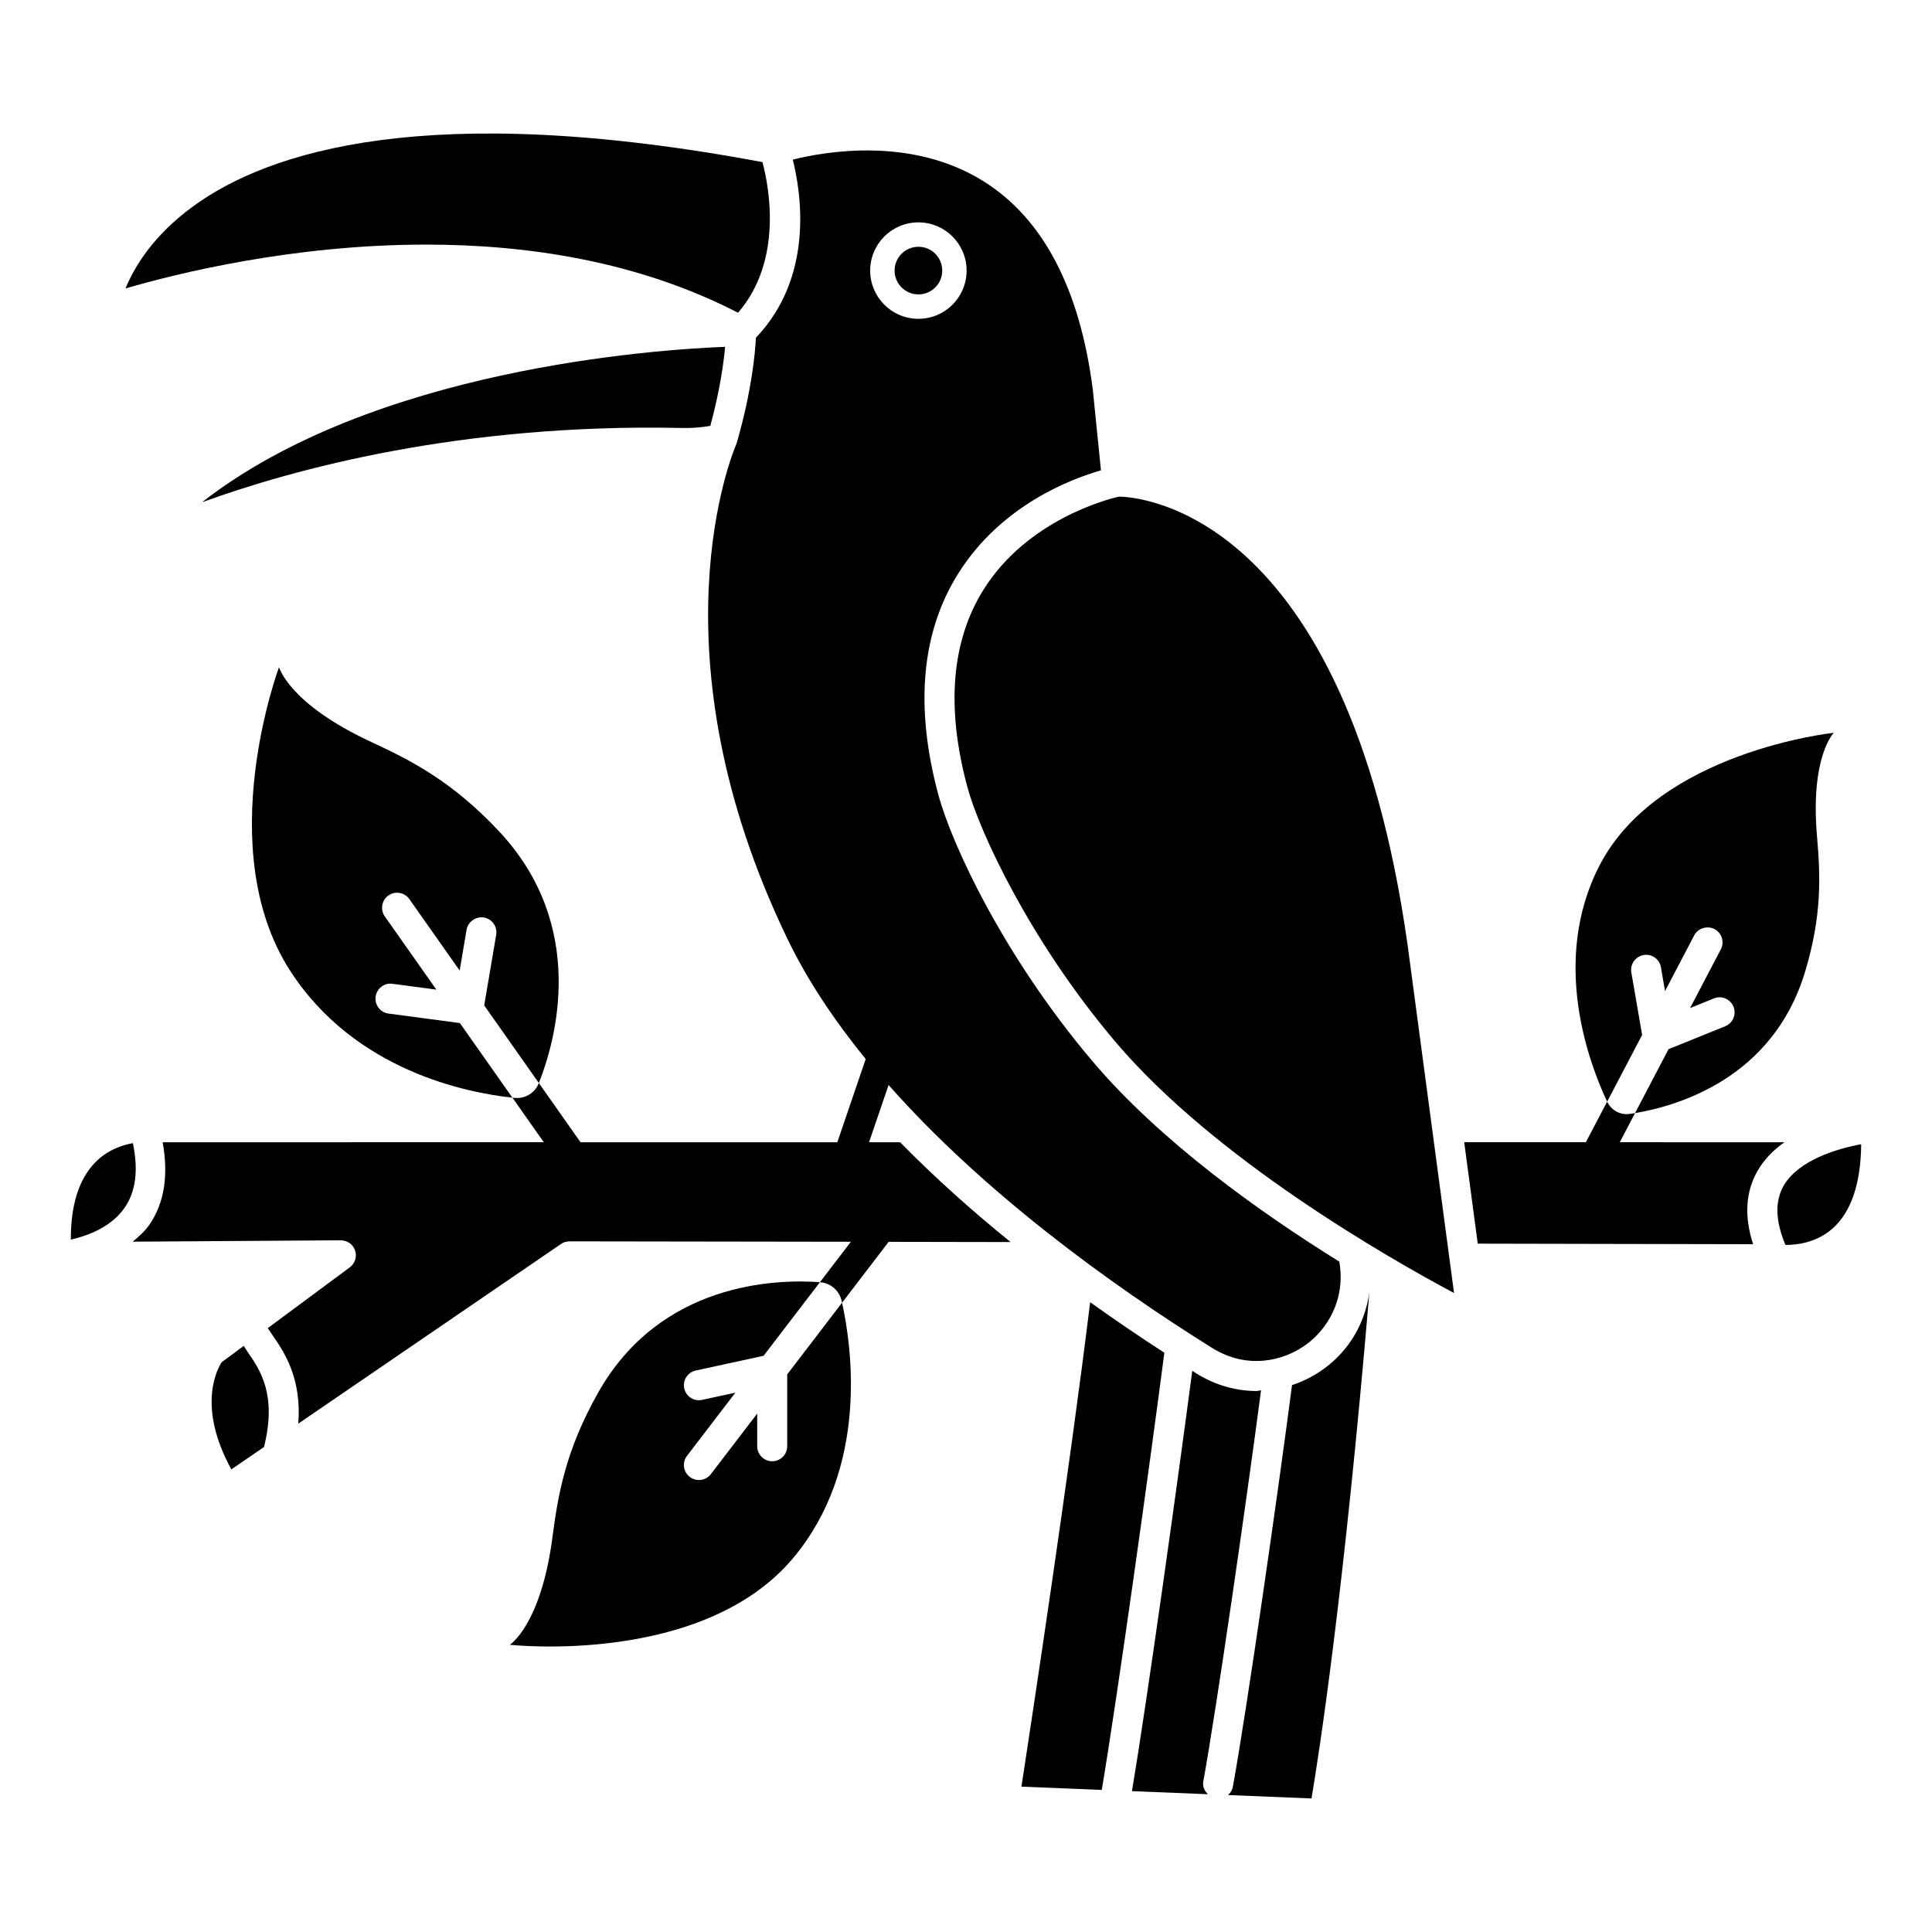 <?xml version="1.0" encoding="UTF-8"?>
<!-- Uploaded to: SVG Repo, www.svgrepo.com, Generator: SVG Repo Mixer Tools -->
<svg fill="#000000" width="800px" height="800px" version="1.1" viewBox="144 144 512 512" xmlns="http://www.w3.org/2000/svg">
 <g>
  <path d="m339.59 226.88c12.004-13.902 8.184-33.48 6.473-39.918-88.645-16.598-130.95-2.836-150.88 11.711-10.668 7.785-15.641 16.176-17.918 21.773 13.488-3.949 44.289-11.625 79.684-11.625 26.754 0 56.109 4.375 82.637 18.059z"/>
  <path d="m324.8 257.42c2.445 0.062 4.981-0.133 7.445-0.559 2.539-9.387 3.535-16.707 3.922-20.949-18.523 0.715-93.254 5.797-138.62 41.184 24.145-8.758 68.602-20.965 127.25-19.676z"/>
  <path d="m440.52 275.61c-2.828 0.645-24.328 6.102-35.938 24.75-8.445 13.59-9.883 31.113-4.25 52.094 3.234 12.051 16.746 41.066 39.234 67.602 26.371 31.121 72.559 57.438 89.77 66.613l-12.301-92.195c-16.352-116.06-72.203-118.83-76.516-118.86z"/>
  <path d="m478.19 512.45c-0.379 0.016-0.75 0.18-1.129 0.18-5.516 0.016-11.055-1.555-16.078-4.691-0.328-0.207-0.691-0.453-1.02-0.66-3.82 29.078-11.832 86.523-15.977 111.39l20.117 0.82c-0.879-0.895-1.465-2.031-1.223-3.356 3.59-19.77 11.48-74.477 15.309-103.68z"/>
  <path d="m494.7 506.85c-2.609 1.879-5.41 3.258-8.301 4.223-3.703 28.559-11.969 86.039-15.688 106.49-0.16 0.871-0.652 1.578-1.262 2.144l22.109 0.902c1.977-11.633 8.562-53.914 15.344-134.19-1.102 8.035-5.199 15.402-12.203 20.43z"/>
  <path d="m432.9 489.1c-5.305 43.594-15.488 110.66-18.207 128.38l21.285 0.871c4.242-25.172 12.973-87.949 16.586-115.86-6.406-4.16-12.961-8.594-19.664-13.391z"/>
  <path d="m387.39 222.02c3.484 0 6.312-2.824 6.312-6.312 0-3.488-2.824-6.312-6.312-6.312s-6.312 2.824-6.312 6.312c-0.004 3.484 2.824 6.312 6.312 6.312z"/>
  <path d="m573.26 446.7 4.047-7.723c-0.5 0.082-0.977 0.156-1.426 0.223-2.465 0.355-4.875-0.945-5.941-3.195l-0.031-0.066-5.637 10.762h-32.242l3.586 26.879 72.98 0.148c-2.41-7.383-2.004-13.918 1.195-19.48 1.781-3.074 4.281-5.555 7.094-7.543z"/>
  <path d="m616.68 458.23c-2.348 4.094-2.191 9.363 0.48 15.688 2.719 0.031 8.199-0.496 12.535-4.391 4.894-4.391 7.43-11.871 7.539-22.293-6.606 1.191-16.723 4.336-20.555 10.996z"/>
  <path d="m352.62 527.27c0 2.191-1.781 3.977-3.977 3.977-2.199 0-3.977-1.785-3.977-3.977v-8.656l-12.285 16.055c-0.785 1.008-1.965 1.555-3.164 1.555-0.848 0-1.695-0.266-2.414-0.824-1.75-1.336-2.074-3.824-0.746-5.578l12.824-16.754-8.816 1.914c-2.16 0.48-4.266-0.902-4.731-3.047-0.465-2.144 0.895-4.258 3.039-4.727l17.988-3.914 14.93-19.504c-11.578-0.84-42.266-0.031-58.797 29.305-8.672 15.387-10.617 27.062-12.09 38.293-3.051 23.281-11.301 28.492-11.301 28.492s51.18 5.742 75.223-23.141c19.867-23.863 15.465-55.531 12.828-67.512l-14.531 18.992z"/>
  <path d="m246.97 412.61c-2.184-0.293-3.715-2.293-3.426-4.469 0.293-2.184 2.301-3.746 4.469-3.426l11.629 1.547-13.668-19.41c-1.258-1.793-0.832-4.281 0.965-5.547 1.812-1.273 4.273-0.816 5.547 0.965l13.328 18.934 1.832-10.805c0.375-2.16 2.519-3.59 4.594-3.258 2.16 0.375 3.621 2.426 3.258 4.594l-3.176 18.707 14.48 20.57c4.367-10.996 13.156-41.445-10.594-66.754-12.414-13.227-23.254-18.727-33.809-23.621-21.879-10.148-24.449-19.836-24.449-19.836s-17.984 47.988 2.93 80.434c17.141 26.594 47.031 32.387 58.91 33.656l-13.918-19.77z"/>
  <path d="m576.32 401.7c-0.375-2.168 1.078-4.227 3.246-4.598 2.191-0.406 4.227 1.078 4.602 3.246l1.082 6.297 7.727-14.75c1.043-1.941 3.441-2.656 5.379-1.68 1.941 1.023 2.695 3.426 1.68 5.375l-8.148 15.555 6.324-2.559c2.027-0.832 4.344 0.156 5.184 2.199 0.824 2.035-0.164 4.359-2.199 5.184l-15.02 6.078-8.871 16.934c11.234-1.883 36.398-9.16 44.961-37.141 4.684-15.301 4.137-26.012 3.258-36.234-1.824-21.195 4.465-27.41 4.465-27.41s-46.402 4.863-62.066 35.098c-13.246 25.562-2.504 53.156 1.992 62.652l9.266-17.684z"/>
  <path d="m208.61 500.66-5.863 4.34c-1.25 1.941-6.543 11.797 2.562 28.395l8.652-5.918c3.469-13.77-0.973-20.375-4.301-25.148-0.391-0.562-0.688-1.117-1.051-1.668z"/>
  <path d="m179.21 446.95c-2.656 0.457-6.715 1.727-10.039 5.168-4.281 4.422-6.426 11.266-6.402 20.391 4.438-1.004 10.707-3.293 14.273-8.469 2.945-4.277 3.676-10.02 2.168-17.09z"/>
  <path d="m374.31 446.7 5.172-15.16c25.035 28.309 58.242 52.492 85.715 69.66 9.379 5.859 19 3.434 24.855-0.809 5.644-4.055 10.621-11.945 8.879-22.043-21-13.047-47.34-31.785-65.445-53.148-23.488-27.727-37.297-57.461-40.84-70.68-6.238-23.238-4.477-42.898 5.238-58.441 11.422-18.285 30.207-25.242 37.879-27.43l-2.152-21.328c-3.426-26.809-13.195-45.457-29.023-55.316-19.082-11.91-41.973-7.832-50.496-5.707 2.234 8.922 5.688 30.988-9.77 47.207-0.188 3.84-1.051 13.902-5.074 27.871-0.055 0.195-0.133 0.387-0.211 0.566-0.73 1.672-23.078 54.938 13.73 131.05 5.305 10.969 12.422 21.551 20.652 31.664l-7.519 22.047h-68.059l-11.039-15.684c-0.012 0.027-0.023 0.055-0.031 0.078-1.023 2.57-3.637 4.129-6.387 3.856-0.191-0.02-0.387-0.039-0.59-0.062l8.312 11.809-101 0.004c1.559 8.645 0.496 16.039-3.516 21.859-1.262 1.828-2.852 3.152-4.422 4.496l55.137-0.367c1.812 0.055 3.254 1.086 3.801 2.719 0.543 1.633-0.023 3.426-1.406 4.453l-21.742 16.105c0.379 0.594 0.836 1.258 1.23 1.82 3.098 4.449 7.793 11.414 6.863 23.488l69.629-47.613c0.66-0.449 1.445-0.691 2.246-0.691h0.008l74.559 0.109-8.207 10.723c0.027 0.004 0.059 0.004 0.086 0.008 2.762 0.203 5.051 2.203 5.66 4.902 0.039 0.172 0.078 0.348 0.117 0.531l12.352-16.145 32.328 0.059c-10.156-8.211-20.078-17.062-29.277-26.445zm13.074-243.77c7.059 0 12.777 5.723 12.777 12.781 0 7.055-5.719 12.777-12.777 12.777-7.059 0-12.777-5.723-12.777-12.777-0.004-7.059 5.719-12.781 12.777-12.781z"/>
 </g>
</svg>